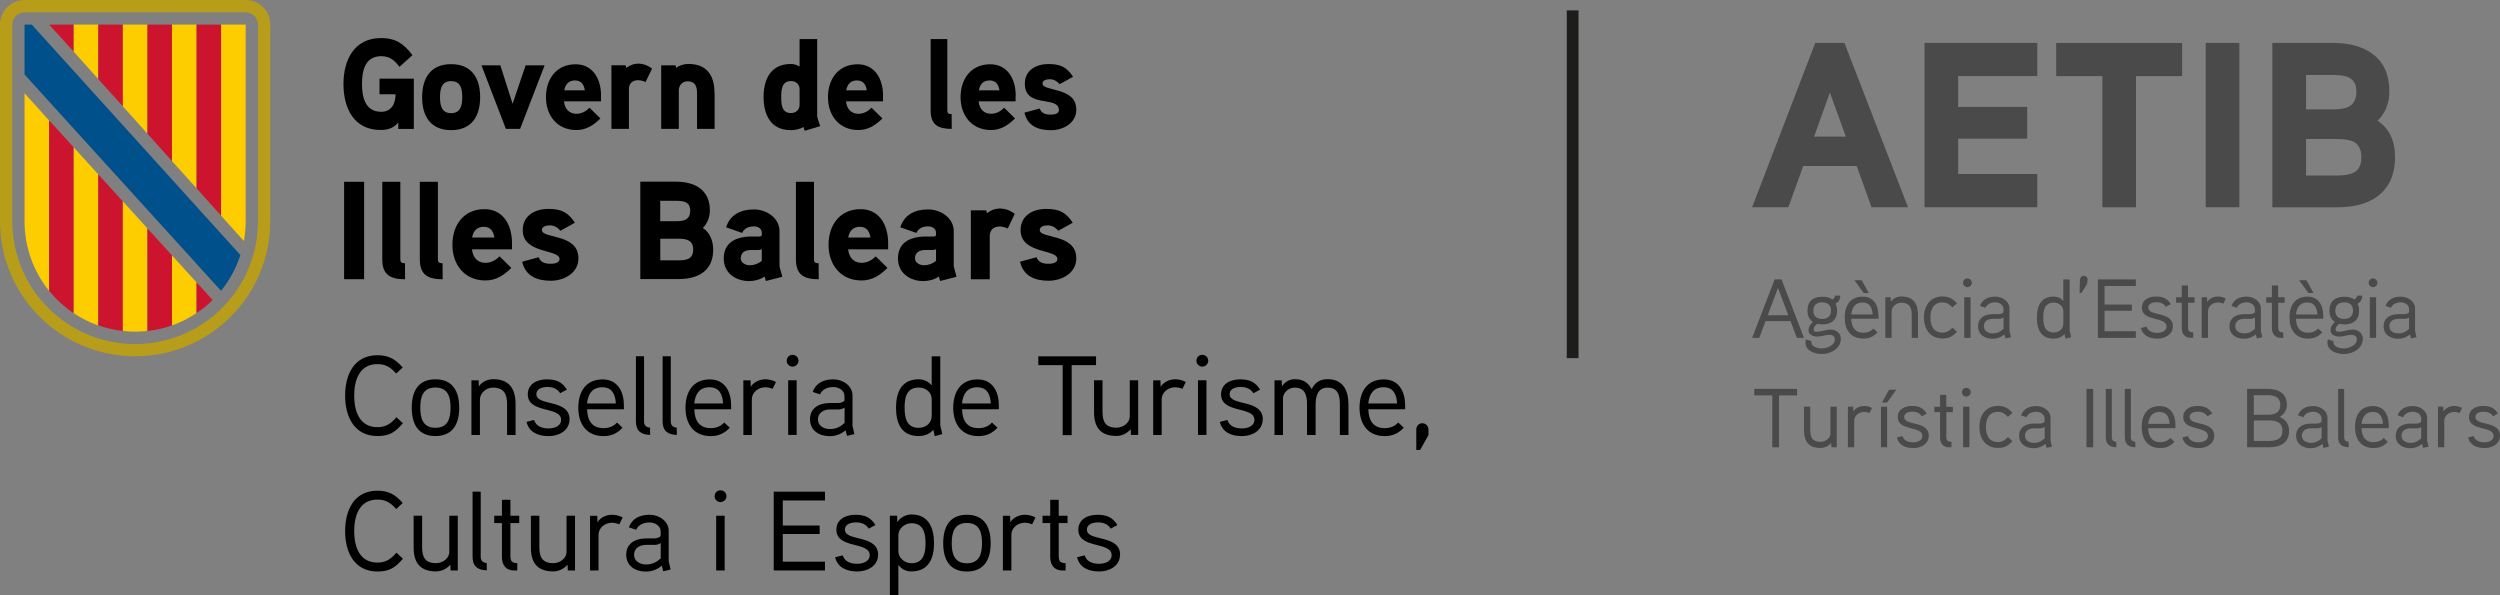 <?xml version="1.0" encoding="UTF-8"?>
<svg id="Capa_2" data-name="Capa 2" xmlns="http://www.w3.org/2000/svg" viewBox="0 0 436.07 103.83">
  <rect x="0" y="0" width="436.07" height="103.83" fill="#808080" stroke="none"/>
  <defs>
    <style>
      .cls-1 {
        fill: #1d1d1b;
      }

      .cls-2 {
        fill: #00508b;
      }

      .cls-3 {
        fill: #b89d1b;
      }

      .cls-4 {
        fill: #fecd00;
      }

      .cls-5 {
        fill: #fff;
      }

      .cls-6 {
        fill: #4b4a4a;
      }

      .cls-7 {
        fill: #cc142e;
      }
    </style>
  </defs>
  <g id="Capa_1-2" data-name="Capa 1">
    <rect class="cls-1" x="273.29" y="1.81" width="2.05" height="60.66"/>
    <g>
      <g>
        <g>
          <path class="cls-6" d="M314.66,58.93h-1.24l-1.1-2.92h-4.36l-1.09,2.92h-1.24l3.91-10.19h1.21l3.91,10.19ZM311.93,54.99l-1.8-4.76-1.79,4.76h3.59Z"/>
          <path class="cls-6" d="M317.82,56.58c-.28,0-.5-.03-.8-.1-.35.22-.67.56-.67.98,0,.35.26.41.51.41.83,0,1.62-.38,2.44-.38,1.01,0,1.79.63,1.79,1.62,0,1.65-1.72,2.64-3.28,2.64-1.31,0-2.89-.56-2.89-2,0-.17.03-.38.09-.55l.98.31c-.02.07-.03.15-.03.23,0,.71,1.07,1.04,1.77,1.04.96,0,2.32-.54,2.32-1.62,0-.53-.48-.76-.9-.76-.74,0-1.43.31-2.16.31-.77,0-1.53-.33-1.53-1.12,0-.5.26-1.02.77-1.44-.73-.45-.96-1.21-.96-1.95,0-1.63.96-2.44,2.58-2.44.61,0,1.24.09,1.75.48.31-.15.45-.38.48-.68h.93c-.03.55-.2,1.09-.83,1.4.2.47.26.86.26,1.25,0,1.59-1.01,2.39-2.61,2.39ZM317.85,52.74c-.95,0-1.55.44-1.55,1.43s.57,1.46,1.53,1.46,1.55-.47,1.55-1.46-.59-1.43-1.53-1.43Z"/>
          <path class="cls-6" d="M327.67,55.6h-4.76c.05,1.43.61,2.44,2.13,2.44.73,0,1.31-.26,1.74-.73l.71.67c-.67.7-1.41,1.08-2.45,1.08-2.25,0-3.27-1.56-3.27-3.66s.95-3.66,3.15-3.66c1.84,0,2.74,1.43,2.74,3.34v.53ZM326.64,54.85c-.06-1.15-.5-2.09-1.75-2.09s-1.85.83-1.97,2.09h3.72ZM325.97,51.12h-.88l-1.62-2.23h1.27l1.23,2.23Z"/>
          <path class="cls-6" d="M334.55,58.93h-1.09v-3.98c0-1.24-.36-2.15-1.82-2.15-.96,0-1.69.77-1.69,1.55v4.58h-1.1v-7.08h.93l.03.79c.45-.67,1.23-.93,1.87-.93,2.07,0,2.87,1.27,2.87,3.21v4.01Z"/>
          <path class="cls-6" d="M340.56,53.63c-.47-.51-.96-.88-1.72-.88-1.65,0-2.12,1.3-2.12,2.64s.47,2.63,2.12,2.63c.76,0,1.26-.36,1.72-.88l.79.73c-.74.79-1.39,1.17-2.51,1.17-2.16,0-3.25-1.6-3.25-3.65s1.1-3.68,3.25-3.68c1.12,0,1.78.41,2.51,1.18l-.79.73Z"/>
          <path class="cls-6" d="M343.17,50.09c-.42,0-.76-.35-.76-.76,0-.44.34-.77.76-.77s.77.34.77.77c0,.41-.35.76-.77.76ZM343.72,58.93h-1.1v-7.08h1.1v7.08Z"/>
          <path class="cls-6" d="M350.77,58.81l-.95.23-.19-.71c-.66.54-1.31.76-2.06.76-1.39,0-2.54-.74-2.54-2.19,0-1.28.93-2.06,2.45-2.1.22-.02,1.09,0,1.09,0,.32-.02.66-.05.9-.32v-.58c0-.74-.77-1.17-1.44-1.17s-1.41.25-1.72.95l-.95-.32c.44-1.15,1.41-1.62,2.7-1.62,1.2,0,2.45.82,2.45,2.07v3.94l.25,1.06ZM349.48,55.38c-.39.22-.55.23-.84.23h-1.08c-.76.02-1.52.38-1.52,1.28s.83,1.26,1.56,1.26,1.32-.26,1.88-.79v-1.98Z"/>
          <path class="cls-6" d="M360.3,59.08l-.19-.83c-.5.61-1.23.82-1.9.82-2.25,0-2.92-1.68-2.92-3.68s.71-3.66,2.93-3.66c.54,0,1.26.2,1.68.8v-3.78h1.11v8.93s.25,1.08.26,1.12l-.98.28ZM359.91,54.33c0-.95-.76-1.55-1.68-1.55-1.63,0-1.82,1.4-1.82,2.6s.19,2.61,1.81,2.61c.92,0,1.69-.58,1.69-1.55v-2.12Z"/>
          <path class="cls-6" d="M364.06,49.49l-.99,1.62-.34-.02.07-2.31c.02-.36.31-.67.67-.67s.7.31.67.66l-.09.71Z"/>
          <path class="cls-6" d="M372.55,58.93h-6.62v-10.19h6.62v1.14h-5.46v3.24h4.77v1.09h-4.77v3.57h5.46v1.14Z"/>
          <path class="cls-6" d="M376.32,59.06c-1.37,0-2.54-.48-2.88-1.84l.98-.25c.25.8.99,1.09,1.88,1.09.65,0,1.6-.26,1.6-1.12,0-1.78-4.3-.77-4.3-3.28,0-1.34,1.18-1.94,2.47-1.94,1.2,0,1.97.33,2.58,1.33l-.86.47c-.38-.6-.96-.8-1.63-.8-.54,0-1.44.15-1.44.95,0,1.55,4.29.58,4.29,3.24,0,1.43-1.36,2.16-2.68,2.16Z"/>
          <path class="cls-6" d="M382.8,52.8h-1.14v4.29c0,.66.25.88.89.89v.95h-.41c-1.1,0-1.58-.74-1.58-1.75v-4.38h-.99v-.95h.99v-2.06h1.09v2.06h1.14v.95Z"/>
          <path class="cls-6" d="M387.81,52.96c-.29-.12-.61-.2-.93-.2-.95,0-1.75.67-1.75,1.56v4.61h-1.1v-7.08h.93l.03.85c.37-.64,1.15-.98,1.88-.98.48,0,.93.12,1.37.35l-.44.89Z"/>
          <path class="cls-6" d="M394.62,58.81l-.95.23-.19-.71c-.66.54-1.31.76-2.06.76-1.39,0-2.54-.74-2.54-2.19,0-1.28.93-2.06,2.45-2.1.22-.02,1.09,0,1.09,0,.32-.02.66-.05.9-.32v-.58c0-.74-.77-1.17-1.44-1.17s-1.41.25-1.72.95l-.95-.32c.44-1.15,1.41-1.62,2.7-1.62,1.2,0,2.45.82,2.45,2.07v3.94l.25,1.06ZM393.33,55.38c-.39.22-.55.23-.84.23h-1.08c-.76.02-1.52.38-1.52,1.28s.83,1.26,1.56,1.26,1.32-.26,1.88-.79v-1.98Z"/>
          <path class="cls-6" d="M398.52,52.8h-1.14v4.29c0,.66.25.88.89.89v.95h-.41c-1.1,0-1.58-.74-1.58-1.75v-4.38h-.99v-.95h.99v-2.06h1.09v2.06h1.14v.95Z"/>
          <path class="cls-6" d="M405.25,55.6h-4.76c.05,1.43.61,2.44,2.13,2.44.73,0,1.31-.26,1.74-.73l.71.67c-.67.7-1.41,1.08-2.45,1.08-2.25,0-3.27-1.56-3.27-3.66s.95-3.66,3.15-3.66c1.84,0,2.74,1.43,2.74,3.34v.53ZM404.21,54.85c-.06-1.15-.5-2.09-1.75-2.09s-1.85.83-1.97,2.09h3.72ZM403.54,51.12h-.88l-1.62-2.23h1.27l1.23,2.23Z"/>
          <path class="cls-6" d="M408.87,56.58c-.28,0-.5-.03-.8-.1-.35.22-.67.56-.67.98,0,.35.26.41.51.41.83,0,1.62-.38,2.44-.38,1.01,0,1.79.63,1.79,1.62,0,1.65-1.72,2.64-3.28,2.64-1.31,0-2.89-.56-2.89-2,0-.17.03-.38.09-.55l.98.31c-.02.07-.03.15-.03.23,0,.71,1.07,1.04,1.77,1.04.96,0,2.32-.54,2.32-1.62,0-.53-.48-.76-.9-.76-.74,0-1.43.31-2.16.31-.77,0-1.53-.33-1.53-1.12,0-.5.26-1.02.77-1.44-.73-.45-.96-1.21-.96-1.95,0-1.63.96-2.44,2.58-2.44.61,0,1.24.09,1.75.48.31-.15.45-.38.48-.68h.93c-.03.55-.2,1.09-.83,1.4.2.47.26.86.26,1.25,0,1.59-1.01,2.39-2.61,2.39ZM408.9,52.74c-.95,0-1.55.44-1.55,1.43s.57,1.46,1.53,1.46,1.55-.47,1.55-1.46-.59-1.43-1.53-1.43Z"/>
          <path class="cls-6" d="M413.92,50.09c-.42,0-.76-.35-.76-.76,0-.44.34-.77.76-.77s.77.34.77.77c0,.41-.35.76-.77.76ZM414.46,58.93h-1.1v-7.08h1.1v7.08Z"/>
          <path class="cls-6" d="M421.51,58.81l-.95.23-.19-.71c-.66.54-1.31.76-2.06.76-1.39,0-2.54-.74-2.54-2.19,0-1.28.93-2.06,2.45-2.1.22-.02,1.09,0,1.09,0,.32-.02.66-.05.9-.32v-.58c0-.74-.77-1.17-1.44-1.17s-1.41.25-1.72.95l-.95-.32c.44-1.15,1.41-1.62,2.7-1.62,1.2,0,2.45.82,2.45,2.07v3.94l.25,1.06ZM420.22,55.38c-.39.22-.55.23-.85.23h-1.08c-.76.02-1.52.38-1.52,1.28s.83,1.26,1.56,1.26,1.32-.26,1.88-.79v-1.98Z"/>
        </g>
        <g>
          <path class="cls-6" d="M313.46,68.97h-3.15v9.05h-1.17v-9.05h-3.15v-1.14h7.47v1.14Z"/>
          <path class="cls-6" d="M320.37,78.02h-.93l-.03-.74c-.57.63-1.26.86-1.85.86-2.03,0-2.89-1.09-2.89-3.08v-4.12h1.09v4.06c0,1.26.35,2.07,1.81,2.07.77,0,1.71-.55,1.71-1.46v-4.67h1.1v7.08Z"/>
          <path class="cls-6" d="M326.1,72.05c-.29-.12-.61-.2-.93-.2-.95,0-1.75.67-1.75,1.56v4.61h-1.1v-7.08h.93l.03.85c.37-.64,1.15-.98,1.88-.98.48,0,.93.12,1.37.35l-.44.89Z"/>
          <path class="cls-6" d="M329.17,78.02h-1.08v-7.08h1.08v7.08ZM330.76,67.98l-1.59,2.23h-.9l1.24-2.23h1.26Z"/>
          <path class="cls-6" d="M333.74,78.15c-1.37,0-2.54-.48-2.88-1.84l.98-.25c.25.8.99,1.09,1.88,1.09.65,0,1.6-.26,1.6-1.12,0-1.78-4.3-.77-4.3-3.28,0-1.34,1.18-1.94,2.47-1.94,1.2,0,1.97.33,2.58,1.33l-.86.47c-.38-.6-.96-.8-1.63-.8-.54,0-1.44.15-1.44.95,0,1.55,4.29.58,4.29,3.24,0,1.43-1.36,2.16-2.68,2.16Z"/>
          <path class="cls-6" d="M340.64,71.89h-1.14v4.29c0,.66.25.88.89.89v.95h-.41c-1.1,0-1.58-.74-1.58-1.75v-4.38h-.99v-.95h.99v-2.06h1.09v2.06h1.14v.95Z"/>
          <path class="cls-6" d="M342.98,69.18c-.42,0-.76-.35-.76-.76,0-.44.34-.77.76-.77s.77.34.77.77c0,.41-.35.76-.77.76ZM343.52,78.02h-1.1v-7.08h1.1v7.08Z"/>
          <path class="cls-6" d="M350.24,72.72c-.47-.51-.96-.88-1.72-.88-1.65,0-2.12,1.3-2.12,2.64s.47,2.63,2.12,2.63c.76,0,1.26-.36,1.72-.88l.79.73c-.74.79-1.39,1.17-2.51,1.17-2.16,0-3.25-1.6-3.25-3.65s1.1-3.68,3.25-3.68c1.12,0,1.78.41,2.51,1.18l-.79.73Z"/>
          <path class="cls-6" d="M357.93,77.9l-.95.23-.19-.71c-.66.54-1.31.76-2.06.76-1.39,0-2.54-.74-2.54-2.19,0-1.28.93-2.06,2.45-2.1.22-.02,1.09,0,1.09,0,.32-.02.66-.05.9-.32v-.58c0-.74-.77-1.17-1.44-1.17s-1.41.25-1.72.95l-.95-.32c.44-1.15,1.41-1.62,2.7-1.62,1.2,0,2.45.82,2.45,2.07v3.94l.25,1.06ZM356.65,74.48c-.39.22-.55.23-.84.23h-1.08c-.76.02-1.52.38-1.52,1.28s.83,1.26,1.56,1.26,1.32-.26,1.88-.79v-1.98Z"/>
          <path class="cls-6" d="M365.11,78.02h-1.17v-10.19h1.17v10.19Z"/>
          <path class="cls-6" d="M369.15,78.01c-1.23-.03-1.84-.55-1.84-1.75v-8.42h1.05v8.42c0,.41.17.76.77.8l.02.95Z"/>
          <path class="cls-6" d="M372.47,78.01c-1.23-.03-1.84-.55-1.84-1.75v-8.42h1.05v8.42c0,.41.17.76.77.8l.02.95Z"/>
          <path class="cls-6" d="M379.47,74.69h-4.76c.05,1.43.61,2.44,2.13,2.44.73,0,1.31-.26,1.74-.73l.71.67c-.67.7-1.41,1.08-2.45,1.08-2.25,0-3.27-1.56-3.27-3.66s.95-3.66,3.15-3.66c1.84,0,2.74,1.43,2.74,3.34v.53ZM378.44,73.94c-.06-1.15-.5-2.09-1.75-2.09s-1.85.83-1.97,2.09h3.72Z"/>
          <path class="cls-6" d="M383.54,78.15c-1.37,0-2.54-.48-2.88-1.84l.98-.25c.25.8.99,1.09,1.88,1.09.65,0,1.6-.26,1.6-1.12,0-1.78-4.3-.77-4.3-3.28,0-1.34,1.18-1.94,2.47-1.94,1.2,0,1.97.33,2.58,1.33l-.86.47c-.38-.6-.96-.8-1.63-.8-.54,0-1.44.15-1.44.95,0,1.55,4.29.58,4.29,3.24,0,1.43-1.36,2.16-2.68,2.16Z"/>
          <path class="cls-6" d="M395.77,78.02h-3.81v-10.19h3.56c1.88,0,3.37.74,3.37,2.79,0,.77-.35,1.6-1.27,2.1,1.18.47,1.66,1.43,1.66,2.41,0,2.13-1.53,2.89-3.52,2.89ZM395.54,68.93h-2.41v3.41h2.45c1.18,0,2.17-.32,2.17-1.72s-1.1-1.69-2.22-1.69ZM395.77,73.34h-2.64v3.57h2.64c1.21,0,2.35-.28,2.35-1.77s-1.12-1.81-2.35-1.81Z"/>
          <path class="cls-6" d="M406.24,77.9l-.95.23-.19-.71c-.66.54-1.31.76-2.06.76-1.39,0-2.54-.74-2.54-2.19,0-1.28.93-2.06,2.45-2.1.22-.02,1.09,0,1.09,0,.32-.02.66-.05.9-.32v-.58c0-.74-.77-1.17-1.44-1.17s-1.41.25-1.72.95l-.95-.32c.44-1.15,1.41-1.62,2.7-1.62,1.2,0,2.45.82,2.45,2.07v3.94l.25,1.06ZM404.96,74.48c-.39.22-.55.23-.85.23h-1.08c-.76.02-1.52.38-1.52,1.28s.83,1.26,1.56,1.26,1.32-.26,1.88-.79v-1.98Z"/>
          <path class="cls-6" d="M409.68,78.01c-1.23-.03-1.84-.55-1.84-1.75v-8.42h1.05v8.42c0,.41.17.76.77.8l.02.95Z"/>
          <path class="cls-6" d="M416.68,74.69h-4.76c.05,1.43.61,2.44,2.13,2.44.73,0,1.31-.26,1.74-.73l.71.67c-.67.7-1.41,1.08-2.45,1.08-2.25,0-3.27-1.56-3.27-3.66s.95-3.66,3.15-3.66c1.84,0,2.74,1.43,2.74,3.34v.53ZM415.65,73.94c-.06-1.15-.5-2.09-1.75-2.09s-1.85.83-1.97,2.09h3.72Z"/>
          <path class="cls-6" d="M423.62,77.9l-.95.23-.19-.71c-.66.54-1.31.76-2.06.76-1.39,0-2.54-.74-2.54-2.19,0-1.28.93-2.06,2.45-2.1.22-.02,1.09,0,1.09,0,.32-.02.66-.05.9-.32v-.58c0-.74-.77-1.17-1.44-1.17s-1.41.25-1.72.95l-.95-.32c.44-1.15,1.41-1.62,2.7-1.62,1.2,0,2.45.82,2.45,2.07v3.94l.25,1.06ZM422.34,74.48c-.39.22-.55.23-.85.23h-1.08c-.76.02-1.52.38-1.52,1.28s.83,1.26,1.56,1.26,1.32-.26,1.88-.79v-1.98Z"/>
          <path class="cls-6" d="M429.03,72.05c-.29-.12-.61-.2-.93-.2-.95,0-1.75.67-1.75,1.56v4.61h-1.1v-7.08h.93l.03.85c.37-.64,1.15-.98,1.88-.98.48,0,.93.12,1.37.35l-.44.89Z"/>
          <path class="cls-6" d="M433.38,78.15c-1.37,0-2.54-.48-2.88-1.84l.98-.25c.25.8.99,1.09,1.88,1.09.65,0,1.6-.26,1.6-1.12,0-1.78-4.3-.77-4.3-3.28,0-1.34,1.18-1.94,2.47-1.94,1.2,0,1.97.33,2.58,1.33l-.86.47c-.38-.6-.96-.8-1.63-.8-.54,0-1.44.15-1.44.95,0,1.55,4.29.58,4.29,3.24,0,1.43-1.36,2.16-2.68,2.16Z"/>
        </g>
      </g>
      <g>
        <path class="cls-6" d="M332.82,36.15h-6.37l-2.59-7.19h-9.33l-2.59,7.19h-6.32l11.01-28.67h5.09l11.09,28.67ZM321.97,23.83l-2.79-7.68-2.75,7.68h5.55Z"/>
        <path class="cls-6" d="M355.36,36.15h-19.67V7.48h19.67v5.79h-13.8v5.38h12.04v5.54h-12.04v6.16h13.8v5.79Z"/>
        <path class="cls-6" d="M380.63,13.28h-8.05v22.88h-5.87V13.28h-8.05v-5.79h21.97v5.79Z"/>
        <path class="cls-6" d="M390.61,36.15h-5.87V7.48h5.87v28.67Z"/>
        <path class="cls-6" d="M417.76,27.41c0,3.37-1.26,5.81-3.78,7.31-1.59.96-3.74,1.44-6.45,1.44h-11.17V7.48h10.52c2.96,0,5.3.66,7.02,1.97,1.92,1.45,2.87,3.61,2.87,6.49,0,2.08-.69,3.79-2.05,5.13,2.03,1.34,3.04,3.45,3.04,6.32ZM411.02,15.99c0-1.18-.41-1.99-1.23-2.42-.57-.33-1.52-.49-2.83-.49h-4.72v6h4.72c1.29,0,2.23-.18,2.83-.53.82-.47,1.23-1.32,1.23-2.55ZM411.89,27.45c0-1.32-.44-2.22-1.31-2.71-.66-.33-1.67-.49-3.04-.49h-5.3v6.37h5.3c1.4,0,2.41-.18,3.04-.53.88-.47,1.31-1.34,1.31-2.63Z"/>
      </g>
    </g>
    <g>
      <g>
        <path class="cls-3" d="M42.86,0H4.28C1.91,0,0,1.92,0,4.28v34.29c0,13.02,10.55,23.57,23.57,23.57s23.57-10.55,23.57-23.57V4.29c0-2.37-1.91-4.29-4.28-4.29M45,38.58c0,11.84-9.59,21.43-21.43,21.43S2.15,50.41,2.15,38.58V4.29c0-1.19.96-2.14,2.14-2.14h38.57c1.18,0,2.14.96,2.14,2.14,0,0,0,34.29,0,34.29Z"/>
        <polygon class="cls-7" points="12.86 4.29 8.58 4.29 12.86 9.02 12.86 4.29"/>
        <polygon class="cls-4" points="12.86 8.58 12.86 4.29 17.14 4.29 17.14 13.79 12.86 9.02 12.86 8.58"/>
        <polygon class="cls-7" points="17.14 4.29 21.43 4.29 21.43 18.55 17.14 13.79 17.14 4.29"/>
        <polygon class="cls-4" points="21.43 4.29 25.72 4.29 25.72 23.32 21.43 18.55 21.43 4.29"/>
        <polygon class="cls-7" points="25.72 4.29 30 4.29 30 28.1 25.72 23.32 25.72 4.29"/>
        <polygon class="cls-4" points="30 26.79 30 4.29 34.29 4.29 34.29 30 34.29 32.85 30 28.1 30 26.79"/>
        <polygon class="cls-7" points="34.29 4.29 38.57 4.29 38.57 37.62 34.29 32.85 34.29 4.29"/>
        <path class="cls-4" d="M38.57,37.62V4.29h4.28v34.29c0,1.18-.11,2.34-.31,3.46l-3.98-4.42Z"/>
        <path class="cls-4" d="M4.28,38.6c0,4.59,1.61,8.81,4.28,12.13v-29.72l-4.28-4.74v22.33Z"/>
        <path class="cls-7" d="M8.58,21.01v29.72c1.22,1.51,2.67,2.83,4.28,3.91v-28.93l-4.28-4.7Z"/>
        <path class="cls-4" d="M12.86,25.71v28.92c1.32.88,2.76,1.61,4.28,2.15v-26.36l-4.28-4.71Z"/>
        <path class="cls-7" d="M17.14,56.75c1.36.48,2.8.82,4.28.98v-22.61l-4.28-4.7v26.33Z"/>
        <path class="cls-4" d="M21.43,54.64v3.09c.7.08,1.42.12,2.14.12s1.44-.04,2.14-.12v-17.9l-4.28-4.71s0,19.51,0,19.51Z"/>
        <path class="cls-7" d="M30,44.55l-4.28-4.71v17.9c1.49-.17,2.92-.5,4.28-.98v-12.21Z"/>
        <polygon class="cls-5" points="30 41.33 30.06 41.29 30 41.23 30 41.33"/>
        <path class="cls-4" d="M30,56.76c1.53-.54,2.96-1.27,4.28-2.15v-5.35l-4.28-4.71v12.21Z"/>
        <path class="cls-7" d="M34.29,49.26v5.35c1-.67,1.94-1.43,2.8-2.28l-2.8-3.08Z"/>
        <path class="cls-2" d="M38.57,50.7c1.48-1.83,2.62-3.93,3.36-6.22l-2.26-2.49L5.54,4.29h-1.26v8.71s33.41,36.78,33.41,36.77l.86.93h.02Z"/>
      </g>
      <path d="M66.2,13.7v2.74h2.8c0,1.59-.7,3.06-2.5,3.06-2.82,0-3.36-2.58-3.36-4.85s.52-4.85,3.34-4.85c1.51,0,2.35.72,3.2,1.86l2.26-2.04c-1.49-1.98-2.91-2.98-5.46-2.98-4.72,0-6.57,3.83-6.57,8.02s1.8,8.01,6.47,8.01c1.24,0,2.3-.31,3.09-1.32v1.14h2.71v-8.77h-5.98ZM83.75,16.95c0-3.3-1.46-5.76-5.06-5.76s-5.06,2.47-5.06,5.76,1.46,5.75,5.06,5.75,5.06-2.45,5.06-5.75M80.63,16.95c0,1.39-.27,2.79-1.94,2.79s-1.94-1.39-1.94-2.79.24-2.8,1.94-2.8,1.94,1.41,1.94,2.8M91.69,11.39l-2.28,6.71-2.14-6.71h-3.29l4.26,11.09h2.48l4.28-11.09s-3.32,0-3.32,0ZM104.84,16.71c0-3.25-1.67-5.5-4.42-5.5-3.39,0-5.19,2.58-5.19,5.75s1.94,5.72,5.3,5.72c1.69,0,2.95-.79,4.2-2.02l-1.9-1.87c-.54.56-1.33,1.06-2.28,1.06-1.33,0-2.06-.94-2.17-2.17h6.45v-.97ZM98.42,15.76c.18-1.03.76-1.73,1.87-1.73s1.58.74,1.72,1.73h-3.59ZM113.73,11.95c-.79-.56-1.56-.85-2.43-.85-1.17,0-2.06.76-2.06.76l-.11-.47h-2.48v11.09h3.05v-6.94c0-.94.57-1.55,1.6-1.55.43,0,.88.13,1.31.31l1.13-2.35ZM124.63,16.24c0-3.07-1.31-5.09-4.6-5.09-.72,0-1.6.29-2.09.69l-.11-.45h-2.5v11.09h3.07v-6.71c0-.87.63-1.59,1.51-1.59,1.4,0,1.67.92,1.67,2.13v6.17h3.07v-6.24h-.02ZM143.06,22.02c-.05-.16-.52-1.59-.52-1.66V6.81h-3.07v4.8c-.5-.31-.99-.45-1.54-.45-3.47,0-4.74,2.65-4.74,5.75s1.24,5.79,4.74,5.79c.76,0,1.56-.16,2.21-.54l.23.65,2.69-.8ZM139.47,18.3c0,.87-.65,1.42-1.51,1.42-1.65,0-1.69-1.57-1.69-2.78s.05-2.8,1.69-2.8c.86,0,1.51.54,1.51,1.42v2.75ZM154.03,16.71c0-3.25-1.67-5.5-4.42-5.5-3.39,0-5.19,2.58-5.19,5.75s1.94,5.72,5.3,5.72c1.69,0,2.95-.79,4.2-2.02l-1.9-1.87c-.54.56-1.33,1.06-2.28,1.06-1.33,0-2.06-.94-2.17-2.17h6.45v-.97ZM147.6,15.76c.18-1.03.76-1.73,1.87-1.73s1.58.74,1.72,1.73h-3.59ZM165.99,19.91c-.52,0-.75-.13-.75-.68V6.81h-2.91v12.48c0,2.51,1.35,3.19,3.68,3.19l-.02-2.57ZM177.17,16.71c0-3.25-1.67-5.5-4.43-5.5-3.39,0-5.19,2.58-5.19,5.75s1.94,5.72,5.3,5.72c1.69,0,2.95-.79,4.2-2.02l-1.9-1.87c-.54.56-1.33,1.06-2.28,1.06-1.33,0-2.06-.94-2.17-2.17h6.45v-.97h0ZM170.74,15.76c.18-1.03.76-1.73,1.87-1.73s1.58.74,1.72,1.73h-3.59ZM187.73,19.09c0-3.99-5.89-3.09-5.89-4.51,0-.65.83-.76,1.31-.76.65,0,1.28.36,1.67.87l2.35-1.3c-1.13-1.71-2.21-2.22-4.31-2.22s-4.1,1.06-4.1,3.41c0,4.42,5.94,2,5.94,4.65,0,.67-.94.76-1.44.76-1.15,0-1.65-.38-1.91-1.06l-2.66.72c.54,2.31,2.37,3.06,4.62,3.06,2.13,0,4.43-1.21,4.43-3.61"/>
      <path d="M63.51,31.71h-3.49v16.99h3.49v-16.99ZM70.63,45.92c-.56,0-.8-.14-.8-.73v-13.48h-3.15v13.54c0,2.72,1.46,3.46,3.98,3.46l-.02-2.78ZM77.18,45.92c-.56,0-.8-.14-.8-.73v-13.48h-3.15v13.54c0,2.72,1.46,3.46,3.98,3.46l-.02-2.78ZM89.31,42.44c0-3.53-1.8-5.96-4.79-5.96-3.66,0-5.61,2.8-5.61,6.23s2.1,6.21,5.74,6.21c1.83,0,3.2-.85,4.54-2.19l-2.05-2.02c-.58.61-1.44,1.14-2.46,1.14-1.44,0-2.22-1.02-2.35-2.36h6.98v-1.04h0ZM82.35,41.43c.2-1.12.83-1.87,2.02-1.87s1.71.8,1.86,1.87h-3.88ZM100.89,45.03c0-4.33-6.37-3.36-6.37-4.89,0-.71.91-.83,1.42-.83.71,0,1.39.39,1.8.95l2.54-1.41c-1.22-1.85-2.39-2.41-4.66-2.41s-4.44,1.14-4.44,3.7c0,4.21,6.42,3.28,6.42,5.04,0,.73-1.02.83-1.57.83-1.24,0-1.78-.41-2.07-1.14l-2.88.78c.58,2.5,2.56,3.32,5.01,3.32,2.32-.02,4.81-1.33,4.81-3.94M124.4,43.51c0-1.46-.56-2.92-1.8-3.75.8-.78,1.22-1.92,1.22-3.05,0-3.6-2.61-5.02-5.88-5.02h-6.25v16.99h6.64c3.44,0,6.08-1.41,6.08-5.18M120.39,36.75c0,1.58-1.09,1.83-2.42,1.83h-2.81v-3.55h2.81c1.3,0,2.42.19,2.42,1.72M120.91,43.54c0,1.68-1.2,1.87-2.59,1.87h-3.15v-3.77h3.15c1.39,0,2.59.22,2.59,1.9M135.97,46.44v-6.11c0-2.34-2.29-3.8-4.46-3.8-2.32,0-4.17.92-4.86,3.12l2.81.98c.36-.83,1.13-1.14,2.05-1.14.76,0,1.37.41,1.37,1.12v.34c0,.14-.09.29-.42.31,0,0-1.02-.02-1.83,0-3.06.17-4.39,1.63-4.39,3.82,0,2.56,2.1,3.95,4.46,3.95.87,0,1.95-.27,2.66-.8l.24.78,2.86-.73-.5-1.83ZM132.87,45.51c-.61.49-1.32.76-2.1.76-.66,0-1.56-.39-1.56-1.2,0-1.05.78-1.43,1.69-1.46h1.37c.24,0,.44-.05.61-.17v2.07h0ZM142.78,45.92c-.56,0-.8-.14-.8-.73v-13.48h-3.15v13.54c0,2.72,1.46,3.46,3.98,3.46l-.02-2.78ZM154.92,42.44c0-3.53-1.8-5.96-4.79-5.96-3.66,0-5.61,2.8-5.61,6.23s2.1,6.21,5.74,6.21c1.83,0,3.2-.85,4.54-2.19l-2.05-2.02c-.58.61-1.44,1.14-2.46,1.14-1.44,0-2.22-1.02-2.35-2.36h6.98v-1.04h0ZM147.95,41.43c.2-1.12.83-1.87,2.02-1.87s1.71.8,1.86,1.87h-3.88ZM166.36,46.44v-6.11c0-2.34-2.29-3.8-4.46-3.8-2.32,0-4.17.92-4.86,3.12l2.81.98c.36-.83,1.12-1.14,2.05-1.14.76,0,1.37.41,1.37,1.12v.34c0,.14-.09.29-.42.31,0,0-1.02-.02-1.83,0-3.06.17-4.39,1.63-4.39,3.82,0,2.56,2.1,3.95,4.46,3.95.88,0,1.95-.27,2.66-.8l.24.78,2.86-.73-.5-1.83ZM163.26,45.51c-.61.49-1.32.76-2.1.76-.66,0-1.56-.39-1.56-1.2,0-1.05.78-1.43,1.69-1.46h1.37c.24,0,.44-.05.61-.17v2.07h0ZM177.01,37.29c-.85-.61-1.69-.92-2.64-.92-1.27,0-2.22.83-2.22.83l-.12-.51h-2.69v12.02h3.3v-7.52c0-1.02.61-1.68,1.73-1.68.46,0,.95.15,1.42.34l1.21-2.56ZM187.73,45.03c0-4.33-6.37-3.36-6.37-4.89,0-.71.91-.83,1.42-.83.71,0,1.39.39,1.8.95l2.54-1.41c-1.22-1.85-2.39-2.41-4.66-2.41s-4.44,1.14-4.44,3.7c0,4.21,6.42,3.28,6.42,5.04,0,.73-1.02.83-1.56.83-1.24,0-1.78-.41-2.08-1.14l-2.88.78c.58,2.5,2.57,3.32,5.01,3.32,2.32-.02,4.81-1.33,4.81-3.94"/>
      <path d="M195.38,96.77c0-3.58-5.79-2.28-5.79-4.37,0-1.09,1.22-1.28,1.95-1.28.91,0,1.69.28,2.2,1.09l1.17-.63c-.83-1.34-1.87-1.79-3.49-1.79-1.73,0-3.33.8-3.33,2.61,0,3.39,5.81,2.02,5.81,4.43,0,1.16-1.28,1.51-2.17,1.51-1.2,0-2.2-.39-2.54-1.47l-1.32.33c.45,1.83,2.02,2.48,3.87,2.48,1.79,0,3.62-.98,3.62-2.91M186.21,89.96h-1.54v-2.78h-1.48v2.78h-1.34v1.28h1.34v5.91c0,1.35.65,2.36,2.13,2.36h.55v-1.28c-.87-.02-1.2-.31-1.2-1.2v-5.79h1.54v-1.28h0ZM180.62,90.26c-.59-.31-1.2-.47-1.85-.47-.98,0-2.05.45-2.54,1.32l-.04-1.14h-1.26v9.54h1.48v-6.22c0-1.2,1.09-2.11,2.36-2.11.43,0,.87.12,1.26.28l.59-1.2ZM171.29,94.75c0,1.77-.41,3.5-2.64,3.5s-2.64-1.73-2.64-3.5.39-3.53,2.64-3.53,2.64,1.76,2.64,3.53M172.8,94.75c0-2.81-1.1-4.96-4.15-4.96s-4.13,2.15-4.13,4.96,1.09,4.94,4.13,4.94,4.15-2.13,4.15-4.94M161.44,94.76c0,1.57-.28,3.48-2.46,3.48-1.24,0-2.28-.97-2.28-2.09v-2.83c0-1.06,1.06-2.06,2.28-2.06,2.18,0,2.46,1.91,2.46,3.5M162.92,94.76c0-2.66-.93-5.02-3.92-5.02-.8,0-1.85.35-2.48,1.34l-.04-1.12h-1.26v13.87h1.48v-5.3c.65.91,1.54,1.14,2.28,1.14,2.99,0,3.94-2.25,3.94-4.91M153.17,96.77c0-3.58-5.79-2.28-5.79-4.37,0-1.09,1.22-1.28,1.95-1.28.91,0,1.69.28,2.2,1.09l1.17-.63c-.83-1.34-1.87-1.79-3.49-1.79-1.73,0-3.32.8-3.32,2.61,0,3.39,5.81,2.02,5.81,4.43,0,1.16-1.28,1.51-2.17,1.51-1.2,0-2.2-.39-2.54-1.47l-1.32.33c.46,1.83,2.03,2.48,3.88,2.48,1.78,0,3.61-.98,3.61-2.91M143.9,97.97h-7.36v-4.82h6.43v-1.48h-6.43v-4.37h7.36v-1.54h-8.94v13.74h8.94v-1.54ZM126.4,89.96h-1.48v9.54h1.48v-9.54ZM126.72,86.56c0-.59-.47-1.04-1.05-1.04s-1.02.45-1.02,1.04c0,.55.45,1.02,1.02,1.02s1.05-.47,1.05-1.02M115.24,97.4c-.77.71-1.54,1.06-2.54,1.06s-2.1-.51-2.1-1.69,1.02-1.72,2.05-1.73h1.46c.39,0,.61-.02,1.14-.31v2.68h0ZM116.64,97.91v-5.32c0-1.69-1.69-2.8-3.31-2.8-1.73,0-3.06.63-3.64,2.19l1.28.43c.41-.94,1.38-1.28,2.32-1.28s1.95.57,1.95,1.57v.79c-.33.37-.79.41-1.22.43,0,0-1.18-.02-1.48,0-2.05.06-3.31,1.1-3.31,2.83,0,1.95,1.56,2.95,3.43,2.95,1,0,1.89-.3,2.77-1.02l.26.97,1.28-.31-.33-1.45ZM108.61,90.26c-.59-.31-1.2-.47-1.85-.47-.98,0-2.05.45-2.54,1.32l-.04-1.14h-1.26v9.54h1.48v-6.22c0-1.2,1.09-2.11,2.36-2.11.43,0,.87.12,1.26.28l.59-1.2ZM100.3,89.96h-1.48v6.3c0,1.22-1.26,1.97-2.3,1.97-1.97,0-2.44-1.1-2.44-2.8v-5.47h-1.48v5.55c0,2.68,1.17,4.16,3.9,4.16.8,0,1.73-.31,2.5-1.17l.04,1.01h1.26v-9.55h0ZM90.57,89.96h-1.54v-2.78h-1.48v2.78h-1.34v1.28h1.34v5.91c0,1.35.65,2.36,2.13,2.36h.55v-1.28c-.87-.02-1.2-.31-1.2-1.2v-5.79h1.54v-1.28ZM84.89,98.21c-.8-.06-1.04-.54-1.04-1.09v-11.36h-1.42v11.36c0,1.61.83,2.32,2.48,2.36l-.02-1.28ZM79.85,89.96h-1.48v6.3c0,1.22-1.26,1.97-2.3,1.97-1.97,0-2.44-1.1-2.44-2.8v-5.47h-1.48v5.55c0,2.68,1.17,4.16,3.9,4.16.8,0,1.73-.31,2.5-1.17l.04,1.01h1.26v-9.55h0ZM69.15,96.4c-.91,1.06-1.8,1.73-3.31,1.73-3.23,0-4.06-2.93-4.06-5.49s.83-5.5,4.06-5.5c1.5,0,2.36.63,3.27,1.65l1.13-1.06c-1.24-1.43-2.43-2.14-4.39-2.14-4.09,0-5.65,3.39-5.65,7.05s1.57,7.05,5.67,7.05c2.06,0,3.11-.71,4.41-2.24l-1.13-1.05Z"/>
      <path d="M249.16,74.92c0-.61-.47-1.1-1.1-1.1-.55,0-1.02.49-1.02,1.1v3.56h.67l1.46-2.6v-.96h0ZM238.67,70.37c.16-1.69.94-2.82,2.66-2.82s2.28,1.26,2.36,2.82h-5.02ZM245.09,70.69c0-2.57-1.22-4.51-3.7-4.51-2.98,0-4.25,2.19-4.25,4.95s1.38,4.94,4.41,4.94c1.39,0,2.4-.51,3.31-1.46l-.97-.91c-.57.63-1.35.98-2.34.98-2.05,0-2.82-1.36-2.87-3.29h6.42v-.7ZM235.2,70.47c0-2.48-1.01-4.33-3.64-4.33-1.2,0-2.17.49-2.76,1.73-.71-1.28-1.67-1.73-2.95-1.73-.75,0-1.69.35-2.24,1.26l-.04-1.06h-1.26v9.54h1.48v-6.38c0-1.02,1-1.89,2.02-1.89,1.85,0,2.17,1.39,2.17,2.85v5.42h1.5v-5.21c0-1.36.26-3.06,2.09-3.06s2.14,1.39,2.14,2.85v5.42h1.5v-5.41ZM220.27,73.15c0-3.58-5.79-2.28-5.79-4.37,0-1.09,1.22-1.28,1.95-1.28.91,0,1.69.28,2.2,1.09l1.17-.63c-.83-1.34-1.87-1.79-3.48-1.79-1.73,0-3.33.8-3.33,2.62,0,3.39,5.81,2.02,5.81,4.43,0,1.17-1.28,1.51-2.17,1.51-1.2,0-2.2-.39-2.54-1.48l-1.32.34c.45,1.83,2.02,2.48,3.87,2.48,1.78,0,3.61-.99,3.61-2.92M210.44,66.33h-1.48v9.54h1.48v-9.54ZM210.75,62.93c0-.59-.47-1.04-1.04-1.04s-1.02.45-1.02,1.04c0,.55.46,1.02,1.02,1.02s1.04-.47,1.04-1.02M206.84,66.63c-.59-.31-1.2-.47-1.85-.47-.98,0-2.05.46-2.54,1.32l-.04-1.14h-1.26v9.54h1.48v-6.22c0-1.2,1.09-2.11,2.36-2.11.43,0,.87.12,1.26.28l.58-1.2ZM198.53,66.33h-1.47v6.3c0,1.22-1.26,1.97-2.31,1.97-1.97,0-2.44-1.1-2.44-2.8v-5.47h-1.48v5.55c0,2.68,1.16,4.16,3.9,4.16.8,0,1.73-.31,2.5-1.17l.04,1h1.26v-9.54ZM191.19,62.15h-10.08v1.54h4.25v12.21h1.57v-12.21h4.25v-1.54h0ZM167.8,70.37c.16-1.69.94-2.82,2.66-2.82s2.28,1.26,2.36,2.82h-5.02ZM174.22,70.69c0-2.57-1.22-4.51-3.7-4.51-2.97,0-4.25,2.19-4.25,4.95s1.38,4.94,4.41,4.94c1.39,0,2.4-.51,3.31-1.46l-.96-.91c-.57.63-1.36.98-2.35.98-2.05,0-2.82-1.36-2.87-3.29h6.42v-.7h0ZM162.51,72.54c0,1.3-1.04,2.09-2.28,2.09-2.18,0-2.44-1.91-2.44-3.53s.26-3.5,2.46-3.5c1.24,0,2.27.8,2.27,2.09v2.86ZM164.36,75.71c-.02-.06-.35-1.5-.35-1.51v-12.05h-1.5v5.1c-.57-.8-1.54-1.09-2.27-1.09-2.99,0-3.95,2.27-3.95,4.94s.91,4.96,3.94,4.96c.91,0,1.89-.28,2.56-1.1l.26,1.12,1.32-.37ZM147.31,73.78c-.77.71-1.54,1.06-2.54,1.06s-2.1-.51-2.1-1.69,1.02-1.71,2.05-1.73h1.46c.39,0,.61-.02,1.14-.31v2.68h0ZM148.7,74.29v-5.32c0-1.69-1.69-2.8-3.31-2.8-1.73,0-3.06.63-3.64,2.19l1.28.43c.41-.94,1.38-1.28,2.32-1.28s1.95.57,1.95,1.57v.79c-.33.38-.79.41-1.22.43,0,0-1.18-.02-1.48,0-2.05.06-3.31,1.1-3.31,2.83,0,1.95,1.56,2.95,3.43,2.95,1,0,1.89-.3,2.77-1.02l.26.97,1.28-.31-.33-1.45ZM138.96,66.33h-1.48v9.54h1.48v-9.54ZM139.28,62.93c0-.59-.47-1.04-1.04-1.04s-1.02.45-1.02,1.04c0,.55.46,1.02,1.02,1.02s1.04-.47,1.04-1.02M135.35,66.63c-.59-.31-1.2-.47-1.85-.47-.98,0-2.05.46-2.54,1.32l-.04-1.14h-1.26v9.54h1.48v-6.22c0-1.2,1.09-2.11,2.36-2.11.43,0,.87.12,1.26.28l.59-1.2ZM121.1,70.37c.16-1.69.94-2.82,2.66-2.82s2.28,1.26,2.36,2.82h-5.02ZM127.52,70.69c0-2.57-1.22-4.51-3.7-4.51-2.97,0-4.25,2.19-4.25,4.95s1.38,4.94,4.41,4.94c1.39,0,2.4-.51,3.31-1.46l-.96-.91c-.57.63-1.36.98-2.35.98-2.05,0-2.82-1.36-2.87-3.29h6.42v-.7h0ZM118.05,74.59c-.81-.06-1.05-.54-1.05-1.09v-11.36h-1.42v11.36c0,1.61.83,2.32,2.48,2.36l-.02-1.28ZM113.38,74.59c-.8-.06-1.04-.54-1.04-1.09v-11.36h-1.42v11.36c0,1.61.83,2.32,2.48,2.36l-.02-1.28ZM102.4,70.37c.16-1.69.94-2.82,2.66-2.82s2.28,1.26,2.36,2.82h-5.02ZM108.82,70.69c0-2.57-1.22-4.51-3.7-4.51-2.97,0-4.25,2.19-4.25,4.95s1.38,4.94,4.41,4.94c1.39,0,2.4-.51,3.31-1.46l-.96-.91c-.57.63-1.36.98-2.35.98-2.05,0-2.82-1.36-2.87-3.29h6.42v-.7h0ZM99.35,73.15c0-3.58-5.79-2.28-5.79-4.37,0-1.09,1.22-1.28,1.95-1.28.91,0,1.69.28,2.2,1.09l1.17-.63c-.83-1.34-1.87-1.79-3.49-1.79-1.73,0-3.33.8-3.33,2.62,0,3.39,5.81,2.02,5.81,4.43,0,1.17-1.28,1.51-2.17,1.51-1.2,0-2.2-.39-2.54-1.48l-1.32.34c.46,1.83,2.03,2.48,3.88,2.48,1.8,0,3.62-.99,3.62-2.92M89.93,70.47c0-2.62-1.09-4.33-3.88-4.33-.87,0-1.91.35-2.52,1.26l-.04-1.06h-1.26v9.54h1.48v-6.18c0-1.04.98-2.09,2.28-2.09,1.97,0,2.46,1.22,2.46,2.89v5.38h1.48v-5.41ZM78.59,71.12c0,1.77-.41,3.5-2.64,3.5s-2.64-1.73-2.64-3.5.39-3.53,2.64-3.53,2.64,1.76,2.64,3.53M80.1,71.12c0-2.82-1.1-4.96-4.15-4.96s-4.13,2.15-4.13,4.96,1.09,4.94,4.13,4.94,4.15-2.13,4.15-4.94M69.15,72.78c-.91,1.06-1.8,1.73-3.31,1.73-3.23,0-4.06-2.94-4.06-5.5s.83-5.5,4.06-5.5c1.5,0,2.36.63,3.27,1.65l1.13-1.06c-1.24-1.43-2.43-2.14-4.39-2.14-4.09,0-5.65,3.39-5.65,7.05s1.57,7.05,5.67,7.05c2.06,0,3.11-.71,4.41-2.24l-1.13-1.04Z"/>
    </g>
  </g>
</svg>
